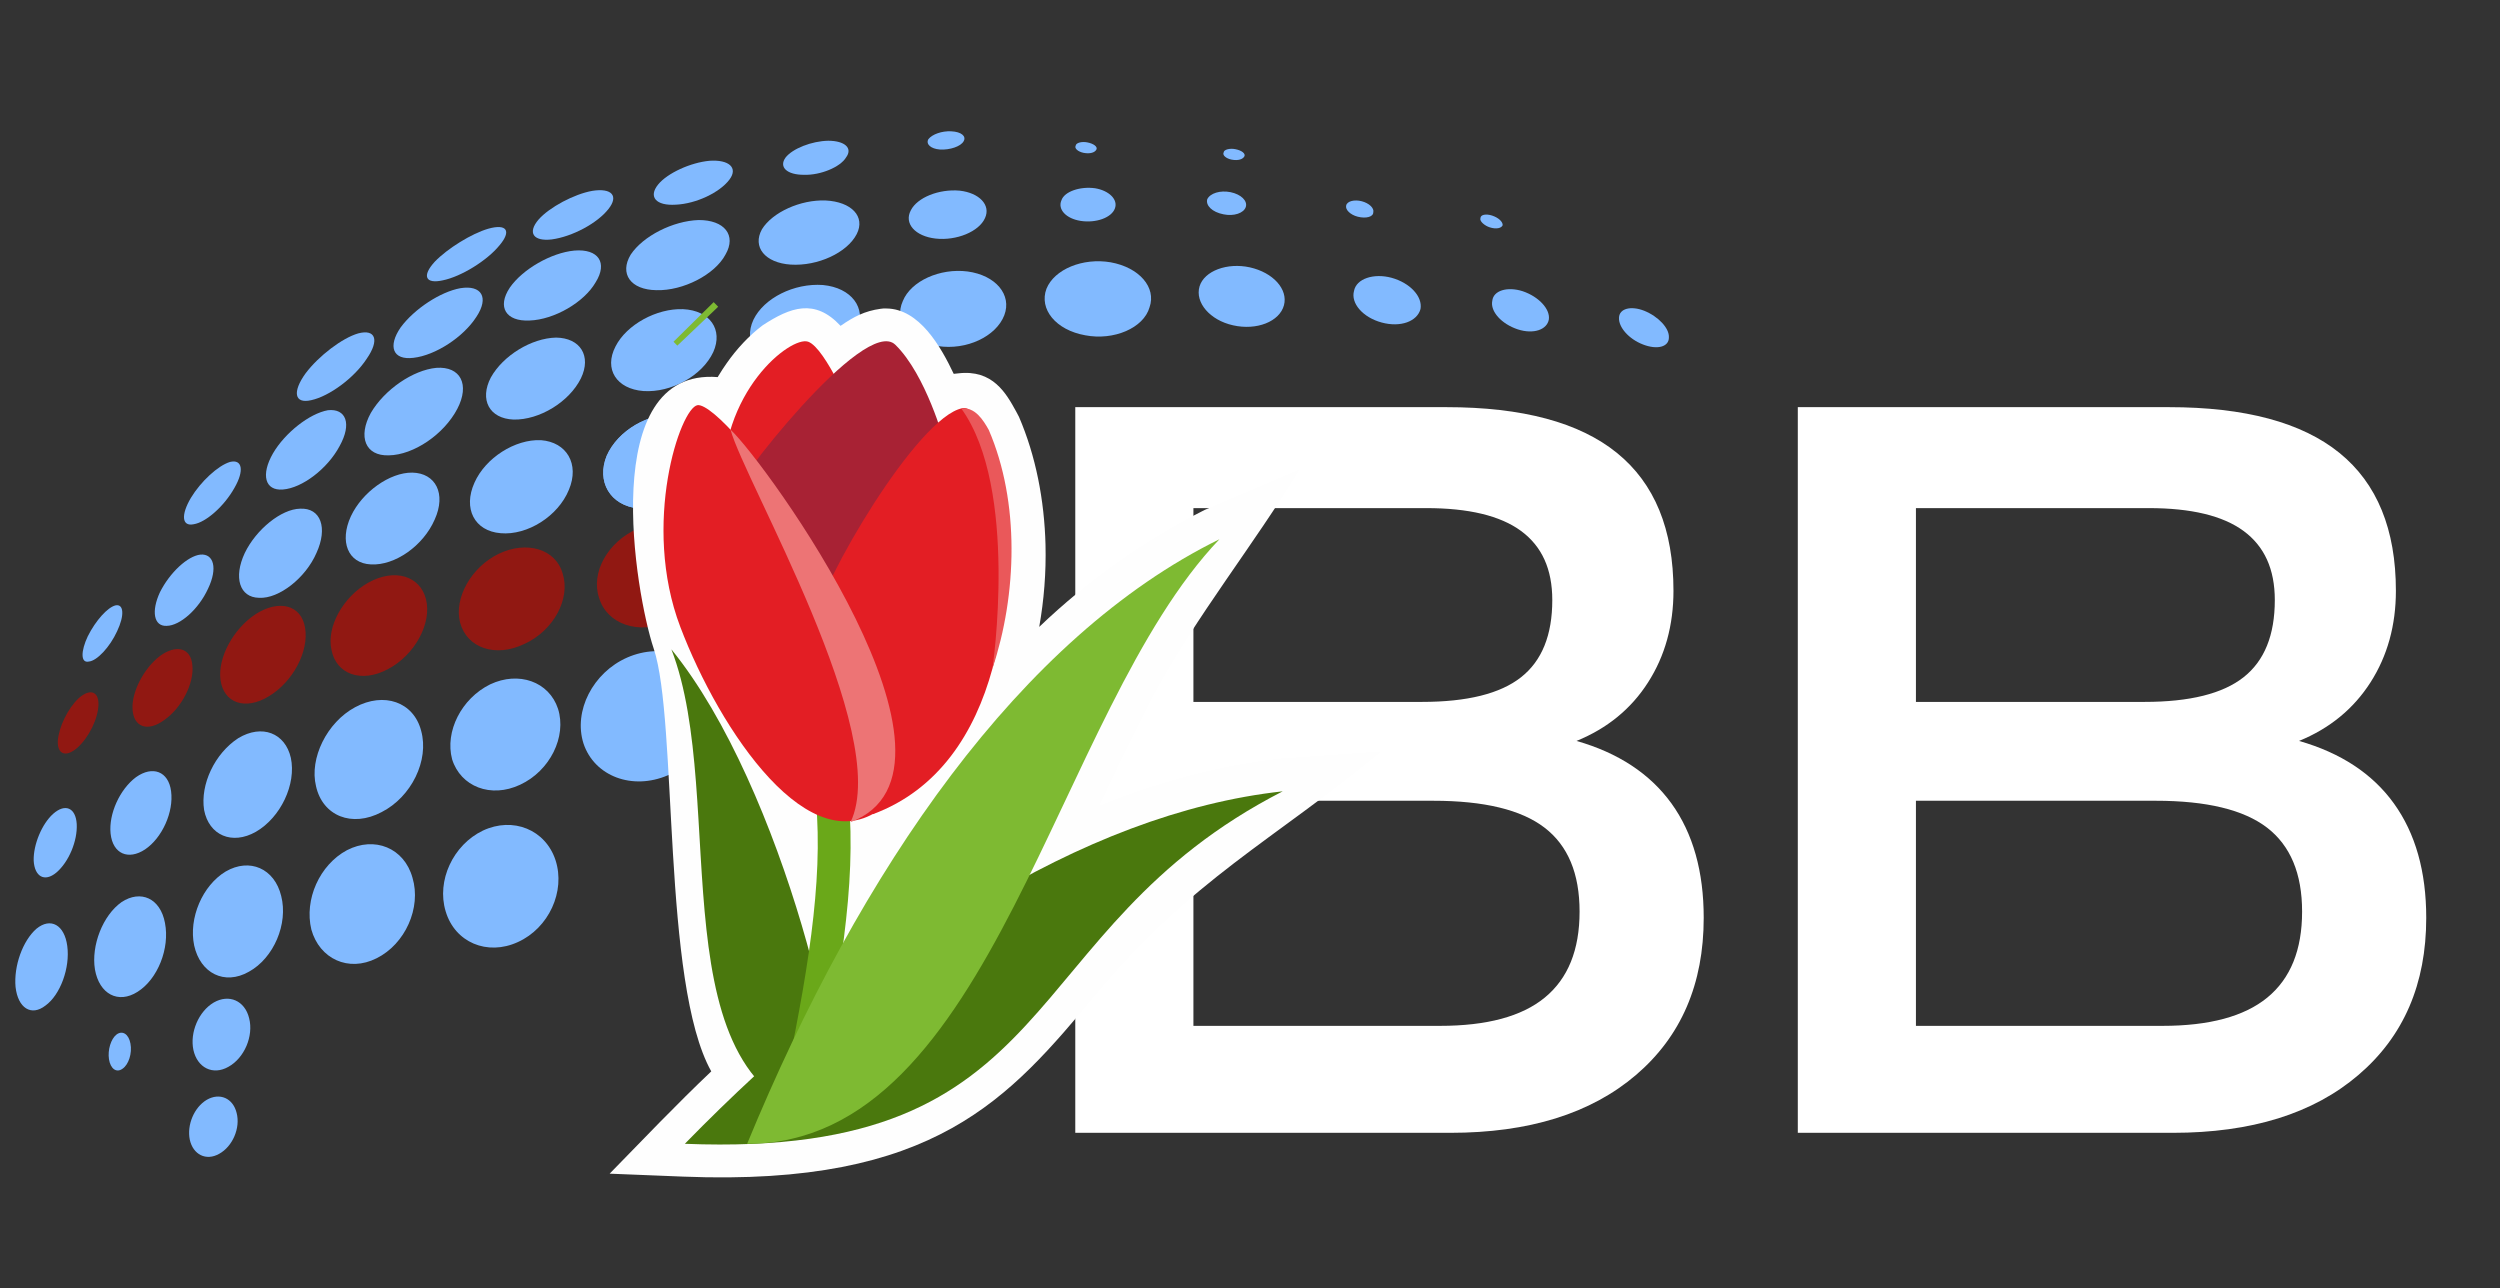 <?xml version="1.0" encoding="UTF-8"?>
<!DOCTYPE svg PUBLIC "-//W3C//DTD SVG 1.1//EN" "http://www.w3.org/Graphics/SVG/1.1/DTD/svg11.dtd">
<!-- Creator: CorelDRAW 2018 (64-Bit Evaluation Version) -->
<svg xmlns="http://www.w3.org/2000/svg" xml:space="preserve" width="262px" height="135px" version="1.1" style="shape-rendering:geometricPrecision; text-rendering:geometricPrecision; image-rendering:optimizeQuality; fill-rule:evenodd; clip-rule:evenodd"
viewBox="0 0 262 135"
 xmlns:xlink="http://www.w3.org/1999/xlink">
 <rect x="0" y="0" width="262" height="135" fill="#333333" stroke="none"/>
 <defs>
  <style type="text/css">
   <![CDATA[
    .str0 {stroke:#7EBA32;stroke-width:5.91;stroke-miterlimit:2.613}
    .fil0 {fill:transparent}
    .fil6 {fill:#4A780D}
    .fil12 {fill:#7EBA32}
    .fil5 {fill:#FEFEFE;fill-rule:nonzero}
    .fil11 {fill:#ED7475;fill-rule:nonzero}
    .fil10 {fill:#EA585A;fill-rule:nonzero}
    .fil8 {fill:#E31E24;fill-rule:nonzero}
    .fil9 {fill:#A82234;fill-rule:nonzero}
    .fil3 {fill:#FFFFFF;fill-rule:nonzero}
    .fil7 {fill:#6AA819;fill-rule:nonzero}
    .fil4 {fill:#7EBA32;fill-rule:nonzero}
    .fil1 {fill:#82BAFF;fill-rule:nonzero}
    .fil2 {fill:#911812;fill-rule:nonzero}
   ]]>
  </style>
 </defs>
 <g id="Layer_x0020_1">
  <g id="_1080712096">
   <rect class="fil0" x="-0.14" width="262.28" height="135"/>
   <g>
    <path class="fil1" d="M5.57 85.29c1.26,-1.12 2.36,-0.64 2.47,1.05 0.1,1.78 -0.83,4 -2.14,5.11 -1.24,1.03 -2.28,0.41 -2.37,-1.25 -0.05,-1.67 0.86,-3.86 2.04,-4.91z"/>
    <path class="fil1" d="M14.25 81.45c1.74,-1.24 3.41,-0.62 3.68,1.47 0.29,2.17 -0.93,4.89 -2.73,6.1 -1.74,1.15 -3.38,0.48 -3.61,-1.66 -0.21,-2.05 0.95,-4.63 2.66,-5.91z"/>
    <path class="fil2" d="M16.76 68.75c-1.68,1.28 -2.97,3.76 -2.87,5.55 0.09,1.9 1.57,2.46 3.35,1.14 1.81,-1.27 3.12,-3.85 2.92,-5.71 -0.14,-1.86 -1.71,-2.22 -3.4,-0.98zm-8.52 4.43c1.14,-1.02 2.08,-0.77 2.08,0.6 -0.01,1.48 -0.99,3.5 -2.23,4.6 -1.17,1.01 -2.09,0.7 -2.03,-0.74 0.1,-1.45 1.06,-3.41 2.18,-4.46zm18.57 -8.83c-2.37,1.55 -4.01,4.59 -3.7,6.91 0.33,2.42 2.58,3.22 5.05,1.72 2.54,-1.51 4.24,-4.74 3.81,-7.2 -0.39,-2.37 -2.7,-2.99 -5.16,-1.43zm11.81 -3.3c2.73,-1.51 5.39,-0.71 6.02,1.73 0.65,2.52 -1.17,5.88 -3.99,7.35 -2.76,1.48 -5.41,0.55 -5.91,-2.02 -0.54,-2.4 1.2,-5.56 3.88,-7.06zm13.64 -3.01c2.92,-1.4 5.98,-0.53 6.71,2.08 0.83,2.63 -0.94,5.94 -3.98,7.35 -3.06,1.49 -6.05,0.44 -6.77,-2.21 -0.67,-2.57 1.16,-5.82 4.04,-7.22zm14.58 -2.65c3.06,-1.31 6.35,-0.29 7.3,2.36 1.01,2.7 -0.83,6.06 -4.01,7.41 -3.22,1.39 -6.52,0.26 -7.35,-2.51 -0.88,-2.65 0.9,-5.86 4.06,-7.26zm15.16 -2.06c3.35,-1.31 6.98,-0.1 8.16,2.71 1.11,2.92 -0.75,6.4 -4.17,7.73 -3.43,1.36 -7.12,0.07 -8.19,-2.87 -1.07,-2.85 0.85,-6.24 4.2,-7.57zm16.41 -1.7c3.27,-1.15 6.87,0.12 8.11,2.87 1.25,2.81 -0.46,6.09 -3.79,7.29 -3.34,1.22 -7.03,-0.14 -8.18,-3 -1.16,-2.79 0.63,-5.99 3.86,-7.16z"/>
    <path class="fil1" d="M100.2 83.73c2.47,-0.96 5.32,0.19 6.27,2.57 0.94,2.42 -0.34,5.18 -2.86,6.14 -2.55,0.99 -5.38,-0.19 -6.28,-2.62 -0.93,-2.41 0.32,-5.12 2.87,-6.09z"/>
    <path class="fil1" d="M36.36 89.1c2.89,-1.49 6,-0.25 6.87,2.89 0.94,3.14 -0.76,6.95 -3.77,8.44 -2.94,1.48 -5.97,0.06 -6.83,-3.01 -0.76,-3.15 0.86,-6.78 3.73,-8.32z"/>
    <path class="fil1" d="M50.6 87.05c-3.12,1.5 -4.86,5.25 -3.9,8.44 0.96,3.28 4.37,4.71 7.57,3.24 3.25,-1.47 5.01,-5.32 3.95,-8.58 -1.05,-3.2 -4.45,-4.59 -7.62,-3.1z"/>
    <path class="fil1" d="M12.21 108.42c0.62,-0.47 1.28,-0.05 1.46,0.94 0.2,1.01 -0.19,2.23 -0.84,2.65 -0.62,0.45 -1.25,0.01 -1.41,-1 -0.15,-0.97 0.2,-2.13 0.79,-2.59z"/>
    <path class="fil1" d="M3.82 97.33c1.49,-1.22 2.94,-0.4 3.23,1.81 0.31,2.29 -0.73,5.12 -2.28,6.24 -1.5,1.17 -2.89,0.26 -3.14,-1.94 -0.2,-2.21 0.75,-4.85 2.19,-6.11z"/>
    <path class="fil1" d="M12.74 94.54c2,-1.32 4.07,-0.41 4.55,2.19 0.52,2.67 -0.77,5.89 -2.87,7.21 -2.03,1.3 -4.02,0.24 -4.47,-2.34 -0.41,-2.51 0.83,-5.68 2.79,-7.06z"/>
    <path class="fil1" d="M23.66 91.33c2.5,-1.45 5.11,-0.32 5.81,2.57 0.75,2.91 -0.78,6.51 -3.39,7.94 -2.55,1.45 -5.09,0.16 -5.73,-2.75 -0.6,-2.87 0.87,-6.3 3.31,-7.76z"/>
    <path class="fil1" d="M24.97 77.36c2.49,-1.5 4.92,-0.54 5.51,2.06 0.59,2.75 -1.06,6.25 -3.66,7.75 -2.49,1.42 -4.92,0.38 -5.43,-2.28 -0.42,-2.69 1.12,-5.93 3.58,-7.53z"/>
    <path class="fil1" d="M37.21 74.12c3.03,-1.64 6.15,-0.56 6.93,2.48 0.85,3.08 -1.02,6.92 -4.15,8.51 -3.1,1.64 -6.17,0.41 -6.87,-2.71 -0.72,-2.93 1.15,-6.7 4.09,-8.28z"/>
    <path class="fil1" d="M51.37 71.72c2.99,-1.41 6.17,-0.29 7.11,2.56 0.93,2.93 -0.85,6.51 -3.97,7.96 -3.08,1.45 -6.24,0.19 -7.13,-2.67 -0.77,-2.91 0.97,-6.36 3.99,-7.85z"/>
    <path class="fil1" d="M65.73 68.91c3.7,-1.61 7.64,-0.21 8.83,3.18 1.23,3.44 -0.8,7.55 -4.57,9.16 -3.72,1.6 -7.69,0.11 -8.84,-3.33 -1.08,-3.41 0.99,-7.43 4.58,-9.01z"/>
    <path class="fil1" d="M99.34 66.82c3.15,-1.17 6.68,0.18 7.86,3.04 1.22,2.91 -0.4,6.25 -3.57,7.44 -3.21,1.22 -6.81,-0.18 -7.95,-3.12 -1.13,-2.89 0.49,-6.17 3.66,-7.36z"/>
    <path class="fil1" d="M9.31 69.33c0.85,-0.07 2.2,-1.51 2.96,-3.17 0.79,-1.66 0.71,-2.88 -0.15,-2.72 -0.83,0.19 -2.09,1.58 -2.92,3.24 -0.74,1.57 -0.76,2.84 0.11,2.65z"/>
    <path class="fil1" d="M20.3 54.94c-1.23,0.26 -1.37,-0.95 -0.29,-2.77 1.03,-1.71 2.85,-3.39 4.1,-3.76 1.28,-0.31 1.51,0.9 0.46,2.72 -1.08,1.93 -2.99,3.61 -4.27,3.81z"/>
    <path class="fil1" d="M17.47 65.59c1.41,-0.02 3.36,-1.76 4.34,-3.91 1.02,-2.14 0.59,-3.67 -0.8,-3.56 -1.35,0.15 -3.22,1.89 -4.25,3.95 -0.92,1.98 -0.65,3.59 0.71,3.52z"/>
    <path class="fil1" d="M27.15 62.65c2.09,0.12 4.89,-2.09 6.02,-4.71 1.2,-2.63 0.45,-4.74 -1.72,-4.63 -1.98,0.04 -4.61,2.18 -5.8,4.65 -1.2,2.56 -0.54,4.66 1.5,4.69z"/>
    <path class="fil1" d="M38.87 59.15c-2.42,-0.11 -3.31,-2.41 -2.1,-5.04 1.19,-2.55 4.08,-4.61 6.44,-4.58 2.45,0.05 3.57,2.21 2.35,4.91 -1.2,2.77 -4.18,4.85 -6.69,4.71z"/>
    <path class="fil1" d="M52.47 55.88c-2.75,-0.22 -3.97,-2.59 -2.74,-5.31 1.15,-2.58 4.24,-4.56 6.96,-4.44 2.7,0.2 4.07,2.5 2.93,5.2 -1.12,2.76 -4.35,4.8 -7.15,4.55z"/>
    <path class="fil1" d="M66.92 53.29c-3.02,-0.32 -4.42,-2.85 -3.34,-5.52 1.17,-2.66 4.44,-4.57 7.35,-4.29 2.94,0.31 4.56,2.71 3.49,5.42 -1.13,2.81 -4.45,4.76 -7.5,4.39z"/>
    <path class="fil1" d="M82.11 50.91c3.22,0.49 6.64,-1.38 7.62,-4.15 1,-2.7 -0.73,-5.21 -3.9,-5.62 -3.13,-0.38 -6.45,1.41 -7.51,4.04 -1.06,2.69 0.58,5.29 3.79,5.73z"/>
    <path class="fil1" d="M98.32 49.5c3.38,0.59 6.82,-1.17 7.74,-3.92 0.9,-2.68 -1.06,-5.26 -4.27,-5.82 -3.27,-0.51 -6.64,1.16 -7.65,3.79 -0.91,2.68 0.88,5.37 4.18,5.95z"/>
    <path class="fil1" d="M156.14 23.83c0.67,0.21 1.21,0.09 1.34,-0.23 0.02,-0.36 -0.44,-0.79 -1.11,-1.01 -0.66,-0.21 -1.21,-0.09 -1.22,0.27 -0.12,0.32 0.44,0.8 0.99,0.97z"/>
    <path class="fil1" d="M142.29 22.71c0.87,0.22 1.62,0.02 1.63,-0.45 0.12,-0.45 -0.44,-0.97 -1.21,-1.17 -0.77,-0.2 -1.53,-0.01 -1.63,0.44 -0.12,0.45 0.45,0.99 1.21,1.18z"/>
    <path class="fil1" d="M172.18 36.1c1.48,0.58 2.74,0.27 2.72,-0.75 0.05,-0.94 -1.08,-2.17 -2.58,-2.78 -1.4,-0.55 -2.62,-0.24 -2.65,0.73 -0.05,1 1.03,2.23 2.51,2.8z"/>
    <path class="fil1" d="M159.07 34.52c1.64,0.53 3.07,0.04 3.25,-1.05 0.15,-1.08 -1.06,-2.38 -2.74,-2.95 -1.59,-0.51 -3.08,-0.09 -3.19,1.01 -0.23,1.09 0.95,2.42 2.68,2.99z"/>
    <path class="fil1" d="M144.8 33.8c1.98,0.54 3.73,-0.12 4.07,-1.42 0.23,-1.29 -1.08,-2.73 -3.04,-3.27 -1.86,-0.5 -3.69,0.09 -3.93,1.38 -0.36,1.29 0.93,2.78 2.9,3.31z"/>
    <path class="fil1" d="M129.21 34.09c2.5,0.57 4.89,-0.39 5.35,-2.1 0.44,-1.67 -1.12,-3.42 -3.57,-3.97 -2.35,-0.52 -4.78,0.35 -5.28,2 -0.49,1.69 1.09,3.53 3.5,4.07z"/>
    <path class="fil1" d="M128.22 22.46c1.08,0.23 2.13,-0.12 2.34,-0.77 0.2,-0.64 -0.49,-1.32 -1.59,-1.55 -1.1,-0.22 -2.15,0.11 -2.45,0.74 -0.18,0.65 0.51,1.35 1.7,1.58z"/>
    <path class="fil1" d="M113.25 23.15c1.62,0.25 3.24,-0.34 3.59,-1.3 0.36,-0.94 -0.62,-1.88 -2.07,-2.12 -1.56,-0.22 -3.23,0.34 -3.53,1.26 -0.42,0.95 0.48,1.92 2.01,2.16z"/>
    <path class="fil1" d="M98.51 15.67c1.06,0.06 2.19,-0.33 2.48,-0.87 0.3,-0.52 -0.23,-0.99 -1.31,-1.04 -0.96,-0.05 -1.99,0.31 -2.39,0.83 -0.28,0.52 0.26,1.01 1.22,1.08z"/>
    <path class="fil1" d="M98.04 25c2.2,0.25 4.57,-0.73 5.19,-2.15 0.63,-1.37 -0.61,-2.64 -2.66,-2.87 -2.18,-0.19 -4.43,0.72 -5.11,2.05 -0.76,1.4 0.47,2.73 2.58,2.97z"/>
    <path class="fil1" d="M82.86 27.73c2.85,0.18 5.92,-1.25 6.92,-3.19 0.95,-1.85 -0.55,-3.4 -3.26,-3.53 -2.62,-0.1 -5.57,1.23 -6.67,3.02 -1.03,1.86 0.33,3.52 3.01,3.7z"/>
    <path class="fil1" d="M84.28 18.32c1.7,0.05 3.77,-0.8 4.38,-1.81 0.75,-1 -0.15,-1.76 -1.86,-1.76 -1.72,0.03 -3.75,0.82 -4.48,1.77 -0.71,0.99 0.14,1.81 1.96,1.8z"/>
    <path class="fil1" d="M70.84 21.45c2.11,-0.1 4.57,-1.26 5.6,-2.62 0.96,-1.27 -0.08,-2.12 -2.08,-1.98 -1.99,0.18 -4.43,1.3 -5.39,2.49 -1.04,1.28 -0.24,2.25 1.87,2.11z"/>
    <path class="fil1" d="M57.83 25.09c2.15,-0.29 4.78,-1.7 5.94,-3.19 1.1,-1.39 0.32,-2.22 -1.69,-1.9 -1.89,0.33 -4.51,1.72 -5.64,3.01 -1.19,1.39 -0.54,2.31 1.39,2.08z"/>
    <path class="fil1" d="M46.4 29.38c1.93,-0.39 4.63,-2.06 5.94,-3.66 1.27,-1.49 0.81,-2.31 -1.17,-1.75 -1.73,0.5 -4.28,2.07 -5.61,3.46 -1.38,1.51 -0.96,2.35 0.84,1.95z"/>
    <path class="fil1" d="M43.33 37.5c-2.17,0.27 -2.71,-1.2 -1.34,-3.19 1.43,-1.94 4.18,-3.74 6.27,-4.11 2.2,-0.35 3.02,0.96 1.67,3 -1.37,2.14 -4.3,4.04 -6.6,4.3z"/>
    <path class="fil1" d="M55.5 33.59c-2.48,0.12 -3.43,-1.41 -2.07,-3.45 1.34,-1.93 4.33,-3.65 6.76,-3.88 2.53,-0.21 3.52,1.28 2.23,3.33 -1.21,2.1 -4.34,3.91 -6.92,4z"/>
    <path class="fil1" d="M68.8 30.41c-2.72,-0.03 -3.91,-1.73 -2.7,-3.73 1.29,-1.94 4.41,-3.53 7.12,-3.62 2.7,-0.01 3.99,1.59 2.81,3.62 -1.11,2.1 -4.44,3.81 -7.23,3.73z"/>
    <path class="fil1" d="M32.61 41.94c-1.78,0.41 -1.98,-0.89 -0.58,-2.82 1.37,-1.82 3.84,-3.7 5.51,-4.18 1.81,-0.48 2.26,0.69 0.89,2.66 -1.31,2.01 -3.92,3.93 -5.82,4.34z"/>
    <path class="fil1" d="M29.65 51.3c2.02,-0.15 4.69,-2.19 5.94,-4.55 1.31,-2.35 0.67,-3.96 -1.22,-3.76 -1.95,0.35 -4.51,2.38 -5.76,4.52 -1.29,2.24 -0.85,3.95 1.04,3.79z"/>
    <path class="fil1" d="M40.76 47.72c2.58,-0.04 5.77,-2.19 7.17,-4.88 1.32,-2.53 0.35,-4.47 -2.2,-4.29 -2.45,0.23 -5.44,2.28 -6.87,4.73 -1.36,2.48 -0.59,4.53 1.9,4.44z"/>
    <path class="fil1" d="M53.82 43.97c2.71,0.06 5.84,-1.85 7.06,-4.32 1.13,-2.34 -0.06,-4.24 -2.61,-4.27 -2.57,0.06 -5.54,1.87 -6.83,4.18 -1.21,2.32 -0.17,4.31 2.38,4.41z"/>
    <path class="fil1" d="M67.42 40.98c2.93,0.2 6.18,-1.61 7.33,-4.08 1.05,-2.34 -0.33,-4.37 -3.17,-4.5 -2.77,-0.1 -5.92,1.63 -7.07,3.9 -1.25,2.4 0.12,4.46 2.91,4.68z"/>
    <path class="fil1" d="M82.4 38.39c3.09,0.35 6.44,-1.36 7.44,-3.78 0.98,-2.33 -0.59,-4.45 -3.59,-4.74 -3.03,-0.22 -6.2,1.37 -7.29,3.64 -1.1,2.35 0.38,4.57 3.44,4.88z"/>
    <path class="fil1" d="M98.3 36.27c2.98,0.46 6.09,-1 6.95,-3.23 0.82,-2.15 -0.9,-4.19 -3.85,-4.59 -2.89,-0.37 -5.93,1 -6.78,3.09 -0.99,2.18 0.65,4.32 3.68,4.73z"/>
    <path class="fil1" d="M113.74 35.14c2.97,0.57 6.11,-0.75 6.73,-2.93 0.74,-2.09 -1.08,-4.18 -4.07,-4.72 -2.91,-0.5 -5.9,0.72 -6.73,2.77 -0.8,2.13 0.97,4.33 4.07,4.88z"/>
    <path class="fil1" d="M129.45 15.63c-0.57,-0.11 -1.18,0.04 -1.21,0.34 -0.16,0.3 0.27,0.65 0.84,0.76 0.68,0.13 1.17,-0.04 1.33,-0.34 0.15,-0.29 -0.27,-0.63 -0.96,-0.76z"/>
    <path class="fil1" d="M22.39 105.07c1.6,-0.93 3.27,-0.21 3.72,1.64 0.48,1.87 -0.5,4.17 -2.17,5.09 -1.63,0.93 -3.26,0.1 -3.67,-1.76 -0.39,-1.84 0.55,-4.04 2.12,-4.97z"/>
    <path class="fil1" d="M83.21 79.12c3.6,0.84 7.45,-1.25 8.56,-4.64 1.13,-3.31 -0.8,-6.58 -4.34,-7.33 -3.51,-0.69 -7.24,1.3 -8.45,4.52 -1.19,3.3 0.63,6.67 4.23,7.45z"/>
    <path class="fil1" d="M21.67 115.26c1.35,-0.78 2.75,-0.18 3.13,1.38 0.41,1.57 -0.42,3.51 -1.83,4.28 -1.37,0.78 -2.74,0.08 -3.08,-1.48 -0.32,-1.55 0.46,-3.4 1.78,-4.18z"/>
    <path class="fil1" d="M101.51 98.18c1.43,-0.55 3.08,0.11 3.63,1.49 0.54,1.4 -0.2,2.99 -1.65,3.55 -1.48,0.56 -3.11,-0.11 -3.63,-1.52 -0.54,-1.39 0.18,-2.95 1.65,-3.52z"/>
    <path class="fil1" d="M113.94 14.92c-0.57,-0.11 -1.18,0.04 -1.21,0.35 -0.16,0.29 0.27,0.64 0.84,0.75 0.68,0.13 1.17,-0.04 1.33,-0.34 0.16,-0.29 -0.27,-0.63 -0.96,-0.76z"/>
   </g>
   <path class="fil1" d="M66.92 53.29c-3.02,-0.32 -4.42,-2.85 -3.34,-5.52 1.17,-2.66 4.44,-4.57 7.35,-4.29 2.94,0.31 4.56,2.71 3.49,5.42 -1.13,2.81 -4.45,4.76 -7.5,4.39z"/>
   <path class="fil3" d="M200.79 83.92l0 23.59 25.85 0c4.88,0 8.55,-0.98 10.97,-2.96 2.43,-1.99 3.65,-4.99 3.65,-9.01 0,-4 -1.23,-6.92 -3.67,-8.8 -2.45,-1.88 -6.33,-2.82 -11.67,-2.82l-25.13 0zm0 -30.67l0 20.31 23.95 0c4.74,0 8.2,-0.86 10.38,-2.58 2.19,-1.72 3.28,-4.42 3.28,-8.09 0,-3.25 -1.09,-5.64 -3.28,-7.25 -2.18,-1.6 -5.5,-2.39 -9.93,-2.39l-24.4 0zm-12.38 -10.58l38.9 0c7.95,0 13.92,1.6 17.86,4.79 3.95,3.2 5.92,8.02 5.92,14.46 0,3.6 -0.88,6.81 -2.66,9.59 -1.78,2.78 -4.28,4.83 -7.49,6.14 4.37,1.25 7.69,3.43 9.94,6.55 2.26,3.14 3.39,7.14 3.39,11.99 0,6.93 -2.36,12.42 -7.11,16.47 -4.72,4.04 -11.21,6.06 -19.44,6.06l-39.31 0 0 -76.05zm-63.34 41.25l0 23.59 25.85 0c4.89,0 8.56,-0.98 10.97,-2.96 2.43,-1.99 3.65,-4.99 3.65,-9.01 0,-4 -1.22,-6.92 -3.67,-8.8 -2.45,-1.88 -6.33,-2.82 -11.67,-2.82l-25.13 0zm0 -30.67l0 20.31 23.95 0c4.74,0 8.2,-0.86 10.38,-2.58 2.19,-1.72 3.28,-4.42 3.28,-8.09 0,-3.25 -1.09,-5.64 -3.28,-7.25 -2.18,-1.6 -5.5,-2.39 -9.92,-2.39l-24.41 0zm-12.38 -10.58l38.9 0c7.96,0 13.92,1.6 17.86,4.79 3.96,3.21 5.93,8.02 5.93,14.46 0,3.6 -0.88,6.81 -2.66,9.59 -1.78,2.79 -4.29,4.83 -7.5,6.14 4.37,1.25 7.69,3.43 9.95,6.55 2.26,3.14 3.38,7.14 3.38,11.99 0,6.93 -2.36,12.42 -7.1,16.47 -4.73,4.04 -11.22,6.06 -19.45,6.06l-39.31 0 0 -76.05z"/>
   <path class="fil4 str0" d="M73.1 34.16c-0.13,-0.14 -0.27,-0.28 -0.4,-0.41l0.4 0.41z"/>
   <g>
    <path class="fil5" d="M75.22 39.52l0.06 -0.11c0.32,-0.53 0.61,-0.97 0.88,-1.35 1.01,-1.45 2.36,-2.92 3.77,-3.97 2.9,-1.89 5.45,-2.85 8.16,0.06 1.36,-0.94 2.51,-1.56 4.21,-1.79 0.17,-0.03 0.37,-0.04 0.59,-0.03 3.44,0.02 5.7,3.98 7.06,6.85l0.46 -0.05c3.64,-0.44 5.04,2.1 6.09,4.01l0.29 0.55c1.76,4.08 2.66,8.73 2.78,13.42 0.07,2.88 -0.16,5.79 -0.66,8.59 5.12,-4.9 11.01,-9.07 17.34,-12.26l9.95 -4.25c-4.94,8.11 -10.71,15.21 -15.17,23.41 -2.05,3.9 -3.95,7.86 -5.83,11.85l0.63 -0.25c1.14,-0.45 2.11,-0.82 2.94,-1.11 5.14,-1.76 9.85,-2.95 15.25,-3.58l10.74 -0.76c-11.38,9.4 -19.8,13.34 -29.89,25.44 -9.11,10.92 -16.83,20.17 -43.24,19.12l-7.74 -0.31c3.51,-3.59 7,-7.26 10.65,-10.72 -5.19,-9.26 -3.5,-36.75 -6.03,-44.3 -1.94,-5.81 -5.95,-29.46 6.71,-28.46z"/>
    <g>
     <polygon class="fil4" points="66.15,53.3 66.16,53.32 66.16,53.29 "/>
     <path class="fil6" d="M70.36 68.05c11.82,14.52 19.03,46.1 16.73,49.38 -18.64,-3.47 -10.61,-33.59 -16.73,-49.38z"/>
     <path class="fil6" d="M134.43 82.93c-21.09,2.32 -43.02,16.83 -62.66,36.94 40.23,1.61 34.11,-22.32 62.66,-36.94z"/>
     <path class="fil7" d="M88.75 81.95c0.58,4.48 0.49,9.23 -0.08,14.41 -0.55,5.12 -1.57,10.7 -2.85,16.89l-3.37 -0.69c1.25,-6.09 2.26,-11.56 2.8,-16.57 0.54,-4.94 0.63,-9.43 0.09,-13.61l3.41 -0.43z"/>
     <g>
      <g>
       <path class="fil8" d="M89.49 43.59c0,0 -2.97,-7.14 -4.8,-7.78 -1.82,-0.63 -9.36,5.26 -8.9,15.5 0.45,10.23 12.25,2.6 12.25,2.6l1.45 -10.32z"/>
       <path class="fil9" d="M98.96 46.29c0,0 -1.9,-7.01 -5.13,-10.16 -3.22,-3.14 -17.21,14.91 -17.31,16.31 -0.1,1.41 7.83,17.02 11.09,15.96 3.25,-1.07 11.35,-22.11 11.35,-22.11z"/>
       <path class="fil8" d="M85.14 65.74c0.91,-4.9 11.08,-22.1 15.72,-22.96 3.02,-0.56 6.59,14.63 3.15,27.28 -1.83,6.72 -5.64,12.72 -12.54,15.27l-6.33 -19.59z"/>
       <g>
        <path class="fil10" d="M104.01 70.06c2.58,-7.76 2.88,-17.44 -0.39,-25.01 -0.59,-1.05 -1.44,-2.42 -2.88,-2.24 6.06,8.37 3.27,27.25 3.27,27.25z"/>
       </g>
       <path class="fil8" d="M92.7 84.46c-7.71,6.48 -17.3,-7.95 -21.4,-18.75 -4.11,-10.8 0,-23 1.81,-23.25 0.72,-0.09 2.52,1.4 4.61,3.88 3.17,3.74 7,9.74 8.74,15.83 1.16,4.05 2.95,7.64 4.52,10.75 2.64,5.24 4.62,9.1 1.72,11.54z"/>
      </g>
      <path class="fil11" d="M89.14 86.16c4.4,-9.26 -11.14,-35.75 -12.58,-41.13 3.63,3.37 27.08,35.64 12.58,41.13z"/>
     </g>
     <path class="fil12" d="M127.8 56.51c-20.82,10.24 -37.62,34.52 -49.5,63.36 25.85,0 32.2,-45.24 49.5,-63.36z"/>
    </g>
   </g>
  </g>
 </g>
</svg>

